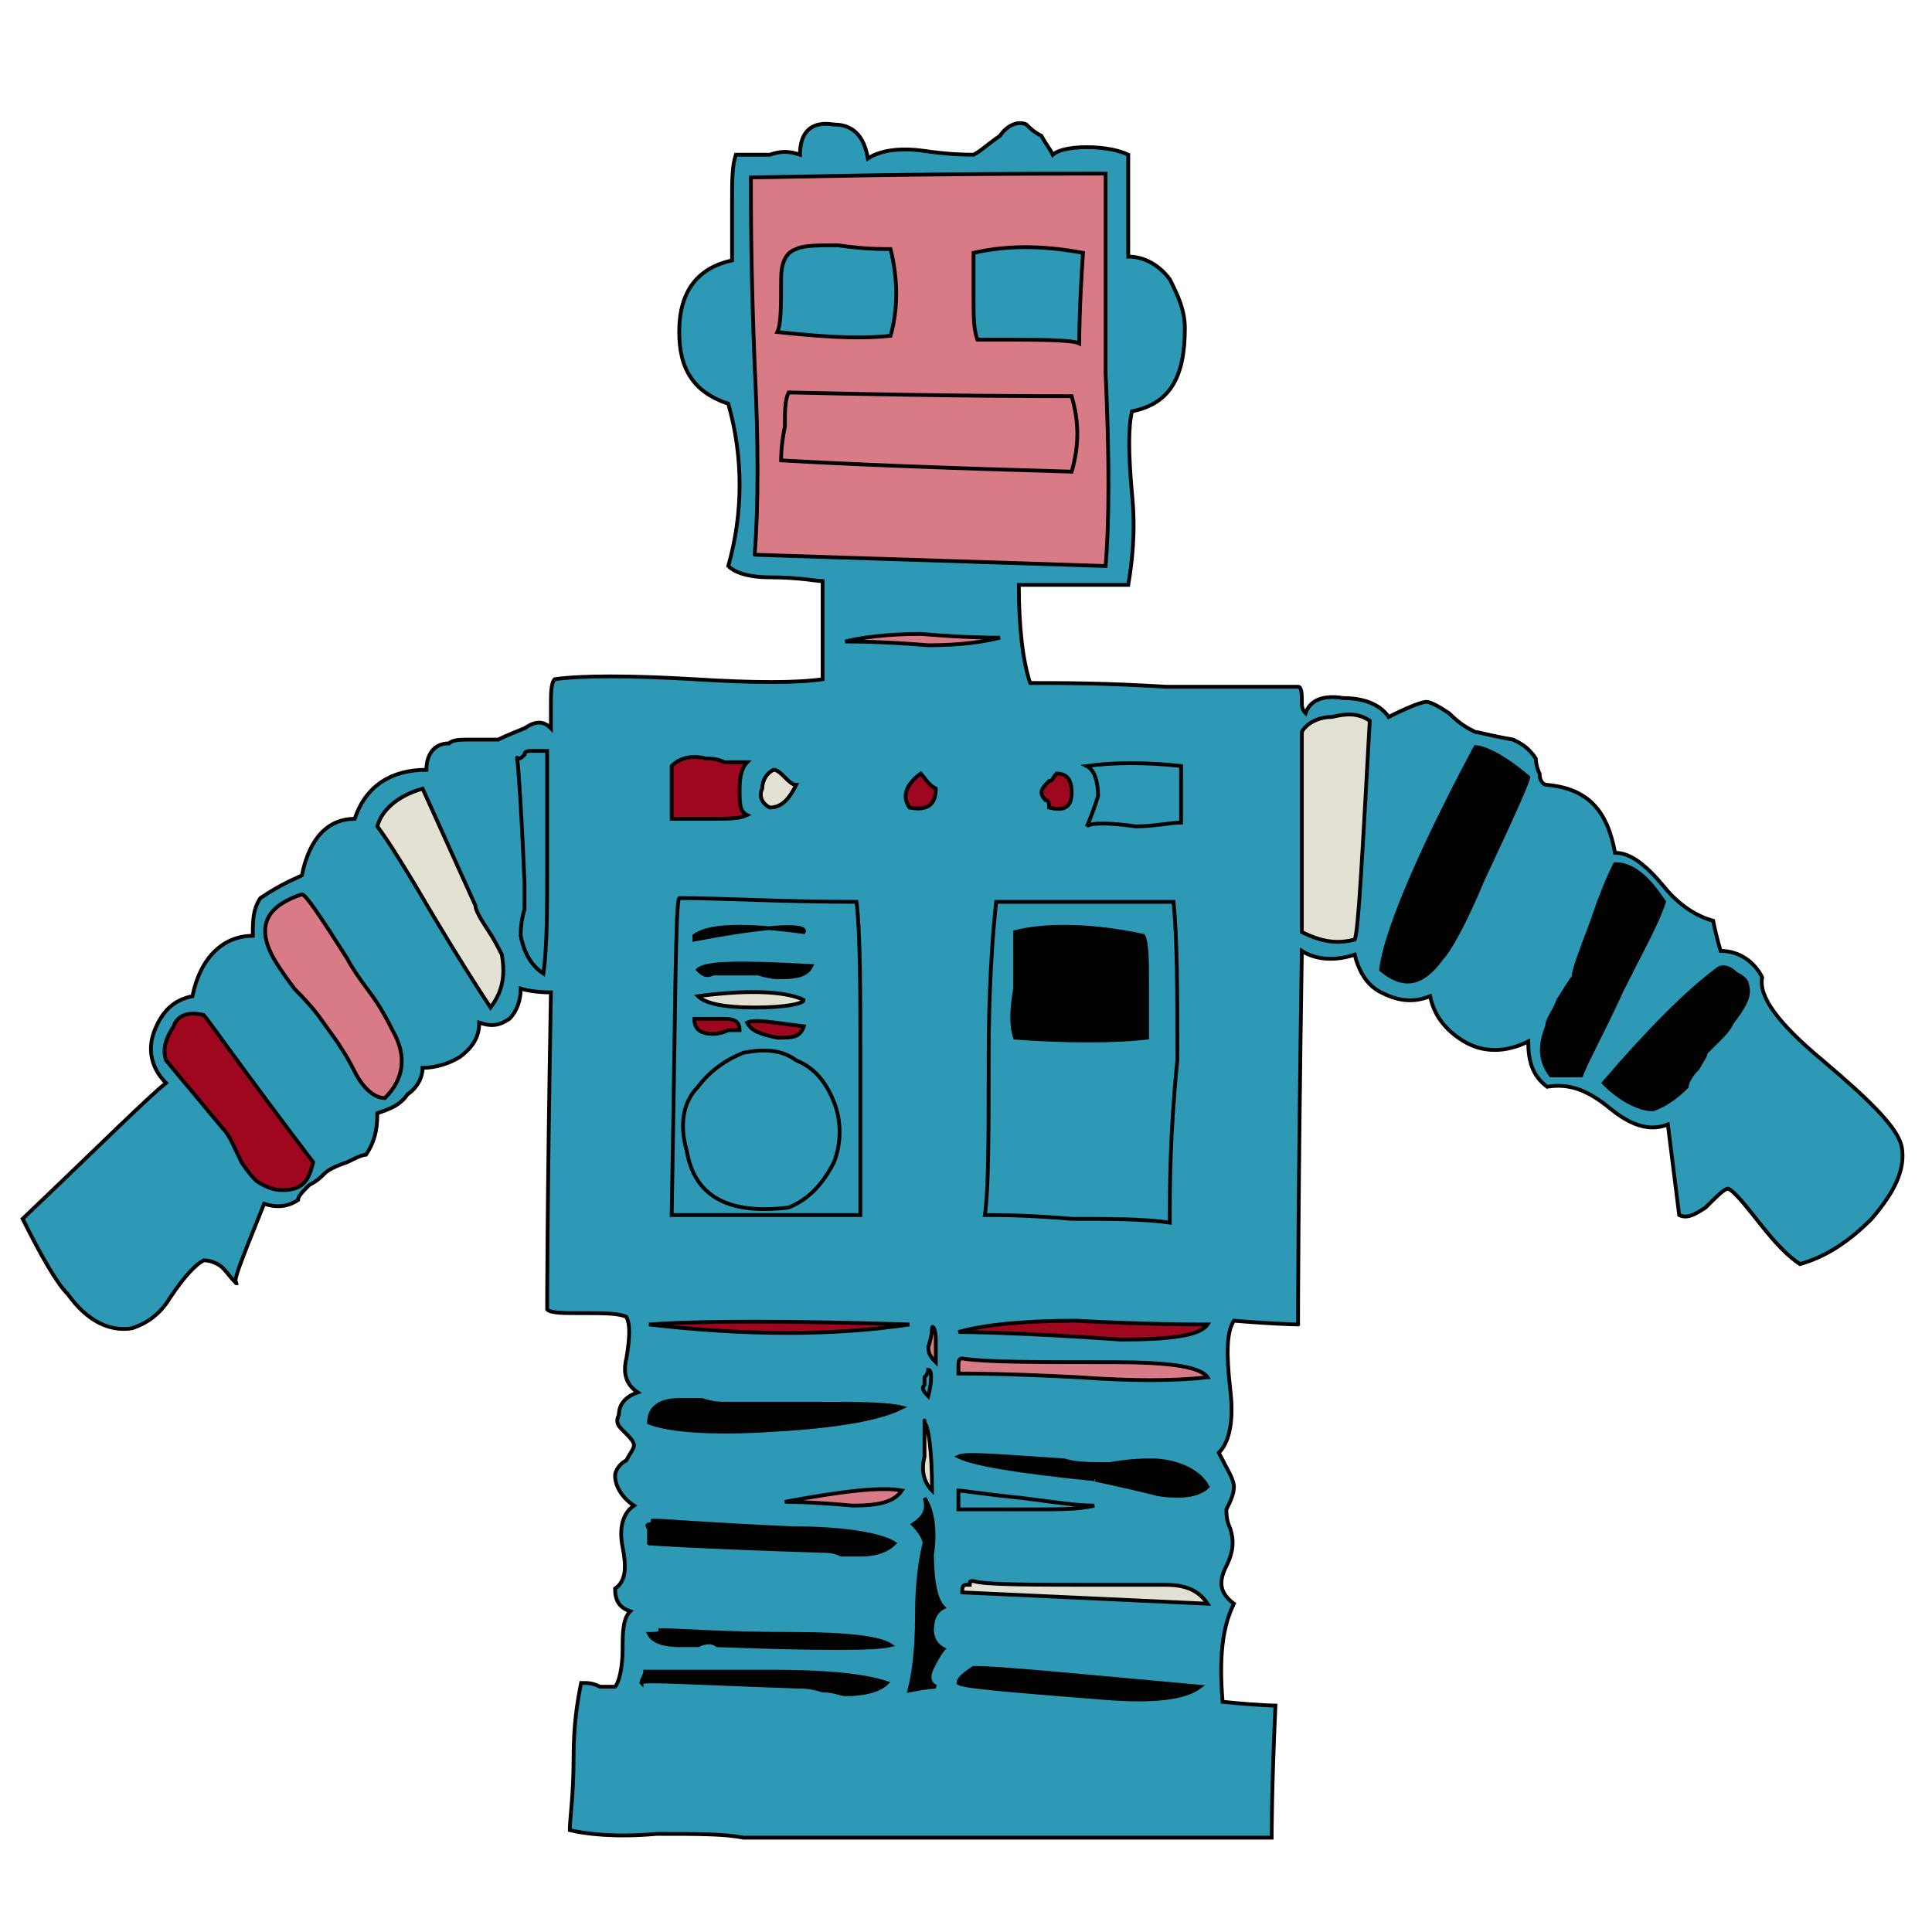 <svg id="th_rob_robot-26" width="100%" height="100%" xmlns="http://www.w3.org/2000/svg" version="1.1" xmlns:xlink="http://www.w3.org/1999/xlink" xmlns:svgjs="http://svgjs.com/svgjs" preserveAspectRatio="xMidYMin slice" data-uid="rob_robot-26" data-keyword="rob_robot-26" viewBox="0 0 512 512" data-colors="[&quot;#2D99B5&quot;,&quot;#010100&quot;,&quot;#010100&quot;,&quot;#010100&quot;,&quot;#E3E1D4&quot;,&quot;#D87B86&quot;,&quot;#010100&quot;,&quot;#E3E1D4&quot;,&quot;#010100&quot;,&quot;#2D99B5&quot;,&quot;#D87B86&quot;,&quot;#D87B86&quot;,&quot;#010100&quot;,&quot;#2D99B5&quot;,&quot;#2D99B5&quot;,&quot;#E3E1D4&quot;,&quot;#D87B86&quot;,&quot;#D87B86&quot;,&quot;#010100&quot;,&quot;#D87B86&quot;,&quot;#010100&quot;,&quot;#010100&quot;,&quot;#010100&quot;,&quot;#2D99B5&quot;,&quot;#9F071E&quot;,&quot;#E3E1D4&quot;,&quot;#D87B86&quot;,&quot;#2D99B5&quot;,&quot;#010100&quot;,&quot;#2D99B5&quot;,&quot;#2D99B5&quot;,&quot;#E3E1D4&quot;,&quot;#D87B86&quot;,&quot;#9F071E&quot;,&quot;#2D99B5&quot;,&quot;#2D99B5&quot;,&quot;#E3E1D4&quot;,&quot;#E3E1D4&quot;,&quot;#010100&quot;,&quot;#010100&quot;,&quot;#D87B86&quot;,&quot;#D87B86&quot;,&quot;#2D99B5&quot;,&quot;#D87B86&quot;,&quot;#E3E1D4&quot;,&quot;#9F071E&quot;,&quot;#010100&quot;,&quot;#010100&quot;,&quot;#2D99B5&quot;,&quot;#2D99B5&quot;,&quot;#D87B86&quot;]"><path id="th_rob_robot-26_33" d="M483 281C471 271 466 264 467 259C465 255 461 252 456 252C456 252 455 249 454 244C450 243 445 240 441 235C436 229 432 226 428 226C426 215 421 209 410 208C409 208 408 207 408 205C407 203 407 201 407 201C405 198 403 197 401 196C395 195 392 194 391 194C389 193 387 192 384 189C381 187 379 186 378 186C377 186 374 187 368 190C366 187 362 185 356 185C350 184 347 186 346 189C345 188 345 187 345 186C345 184 345 182 344 182C337 182 326 182 309 182C293 181 281 181 273 181C271 175 270 166 270 155C272 155 277 155 283 155C290 155 295 155 299 155C300 149 301 141 300 131C299 120 299 113 300 109C310 107 314 100 314 87C314 82 312 78 310 74C307 70 303 68 299 68L299 41C297 40 293 39 288 39C283 39 280 40 279 41C278 39 277 38 276 36C274 35 273 34 272 33C270 32 267 33 265 36C262 38 260 40 258 41C256 41 252 41 245 40C238 39 233 40 230 42C229 36 226 33 221 33C215 32 212 35 212 41C209 40 207 40 204 41L195 41C194 44 194 48 194 54C194 62 194 67 194 69C185 71 180 77 180 88C180 98 184 104 193 107C197 121 197 136 193 150C195 152 199 153 204 153C212 153 216 154 218 154C218 156 218 160 218 166C218 172 218 176 218 180C211 181 200 181 184 180C167 179 154 179 147 180C146 181 146 184 146 187C146 191 146 193 146 193C144 191 142 191 139 193C134 195 132 196 132 196C130 196 128 196 125 196C122 196 120 196 119 197C115 197 113 200 113 204C104 204 97 208 94 217C87 217 82 222 80 232C78 233 75 234 69 238C67 241 67 244 67 248C59 248 53 254 51 264C46 265 43 268 41 273C39 278 40 283 44 287C39 291 27 303 6 323C11 333 15 340 18 343C23 350 29 353 35 352C38 351 42 349 45 344C49 338 52 335 54 334C56 334 58 335 59 336C61 338 62 340 63 340C61 341 64 334 70 319C73 320 76 320 79 318C79 317 80 316 82 314C84 313 85 312 86 311C87 310 89 309 92 308C94 307 96 306 97 306C99 303 100 300 100 295C103 294 106 293 108 290C111 288 112 285 112 283C115 283 119 282 122 280C126 277 127 274 127 271C130 272 132 272 135 270C137 268 138 265 138 262C138 262 141 263 146 263C145 319 145 347 145 347C146 348 149 348 154 348C160 348 164 348 166 349C167 351 167 354 166 360C165 364 166 367 169 369C166 370 164 372 164 375C163 377 164 378 165 379C167 381 168 382 168 383C168 384 167 385 166 387C164 388 163 390 163 391C163 394 165 397 168 399C165 401 164 405 165 410C166 415 166 419 163 421C163 424 164 426 167 427C165 429 165 433 165 437C165 442 164 446 163 447C162 447 161 447 159 447C157 446 156 446 154 446C153 451 152 457 152 466C152 476 151 482 151 485C155 486 163 487 174 486C185 486 192 486 197 487L337 487C337 486 337 474 338 452C338 452 334 452 324 451C323 439 324 431 327 425C323 422 323 419 325 415C327 411 327 408 326 405C325 403 325 401 325 400C326 398 327 396 327 394C327 392 325 389 323 385C326 382 327 376 326 368C325 359 325 353 327 350C339 351 345 351 344 351C344 350 344 317 345 252C348 254 353 255 359 253C360 257 362 261 366 263C370 265 374 266 379 264C380 269 383 273 388 276C393 279 399 279 405 276C405 281 406 285 410 288C416 287 421 289 427 294C432 298 437 300 442 298L445 322C447 323 449 322 452 320C455 317 457 315 458 315C460 316 463 320 467 325C471 330 474 333 477 335C484 333 490 329 496 323C502 316 505 310 504 304C503 299 496 292 483 281Z " fill-rule="evenodd" fill="#2d99b5" stroke-width="1" stroke="#000000"></path><path id="th_rob_robot-26_0" d="M450 283C448 285 447 287 447 288C444 291 441 293 438 294C435 294 430 292 425 287C437 273 447 263 455 257C456 256 458 256 460 258C462 259 463 260 463 261C464 264 462 267 459 271C458 273 457 274 455 276C453 278 452 279 452 279C452 280 451 281 450 283Z " fill-rule="evenodd" fill="#010100" stroke-width="1" stroke="#000000"></path><path id="th_rob_robot-26_1" d="M411 285C408 281 408 277 410 272C410 270 412 268 413 265C415 262 416 260 417 259C417 257 419 252 422 244C424 238 426 233 428 229C433 229 437 233 441 239C439 245 435 252 430 262C425 273 421 280 419 285Z " fill-rule="evenodd" fill="#010100" stroke-width="1" stroke="#000000"></path><path id="th_rob_robot-26_2" d="M382 254C377 261 372 262 366 257C367 248 375 228 391 198C393 198 398 200 405 206C405 207 401 216 393 233C388 245 384 252 382 254Z " fill-rule="evenodd" fill="#010100" stroke-width="1" stroke="#000000"></path><path id="th_rob_robot-26_3" d="M345 247C345 238 345 220 345 194C346 192 349 190 353 190C357 189 360 189 363 191C361 227 360 247 359 249C355 250 351 250 345 247Z " fill-rule="evenodd" fill="#e3e1d4" stroke-width="1" stroke="#000000"></path><path id="th_rob_robot-26_4" d="M254 353C261 351 272 350 285 350C304 351 316 351 320 351C318 354 310 355 297 355C269 353 254 353 254 353Z " fill-rule="evenodd" fill="#9f071e" stroke-width="1" stroke="#000000"></path><path id="th_rob_robot-26_5" d="M254 386C256 385 266 386 282 387C285 388 289 388 294 388C300 387 303 387 305 387C312 387 318 390 320 394C318 396 314 397 307 396C295 393 289 392 290 392C270 390 258 388 254 386Z " fill-rule="evenodd" fill="#010100" stroke-width="1" stroke="#000000"></path><path id="th_rob_robot-26_6" d="M256 420C256 420 256 420 257 420C257 419 257 419 258 419C261 420 273 420 294 420C306 420 311 420 309 420C315 420 318 422 320 425C320 425 298 424 255 422C255 421 255 420 256 420Z " fill-rule="evenodd" fill="#e3e1d4" stroke-width="1" stroke="#000000"></path><path id="th_rob_robot-26_7" d="M254 446C254 445 255 444 258 442C265 442 285 444 318 447C314 450 306 451 293 450C268 448 255 447 254 446Z " fill-rule="evenodd" fill="#010100" stroke-width="1" stroke="#000000"></path><path id="th_rob_robot-26_8" d="M254 395C255 395 261 396 271 397C279 398 285 399 290 399C286 400 281 400 273 400C262 400 256 400 254 400Z " fill-rule="evenodd" fill="#2d99b5" stroke-width="1" stroke="#000000"></path><path id="th_rob_robot-26_9" d="M295 361C309 361 318 362 320 365C311 366 300 366 286 365C267 364 257 364 254 364L254 362C254 361 254 360 255 360C261 361 274 361 295 361Z " fill-rule="evenodd" fill="#d87b86" stroke-width="1" stroke="#000000"></path><path id="th_rob_robot-26_10" d="M244 168C256 169 263 169 265 169C261 170 255 171 246 171C234 170 226 170 224 170C228 169 235 168 244 168Z " fill-rule="evenodd" fill="#d87b86" stroke-width="1" stroke="#000000"></path><path id="th_rob_robot-26_11" d="M247 442C246 444 246 446 248 447C248 447 246 447 241 448C242 444 243 438 243 428C243 419 244 413 245 409C245 408 244 406 242 404C245 402 246 400 245 397C247 400 248 405 247 412C247 419 248 424 250 426C248 427 247 429 247 432C247 434 248 436 250 437C250 437 249 438 247 442Z " fill-rule="evenodd" fill="#010100" stroke-width="1" stroke="#000000"></path><path id="th_rob_robot-26_12" d="M244 205C245 206 246 208 248 209C248 213 246 215 241 214C239 211 240 208 244 205Z " fill-rule="evenodd" fill="#9f071e" stroke-width="1" stroke="#000000"></path><path id="th_rob_robot-26_13" d="M246 370C245 369 244 368 245 367C245 366 245 366 245 365C246 364 246 363 246 363C247 363 247 366 246 370Z " fill-rule="evenodd" fill="#2d99b5" stroke-width="1" stroke="#000000"></path><path id="th_rob_robot-26_14" d="M247 395C245 393 244 390 245 386C245 378 245 375 245 377C246 378 247 384 247 395Z " fill-rule="evenodd" fill="#e3e1d4" stroke-width="1" stroke="#000000"></path><path id="th_rob_robot-26_15" d="M246 357C247 354 247 352 247 352C247 351 248 352 248 355L248 361C247 360 246 359 246 357Z " fill-rule="evenodd" fill="#d87b86" stroke-width="1" stroke="#000000"></path><path id="th_rob_robot-26_16" d="M241 351C221 354 198 354 172 351C186 350 209 350 241 351Z " fill-rule="evenodd" fill="#9f071e" stroke-width="1" stroke="#000000"></path><path id="th_rob_robot-26_17" d="M172 377C172 373 175 371 180 371C181 371 183 371 186 371C189 372 191 372 192 372C196 372 204 372 217 372C227 372 235 372 239 373C233 376 222 378 204 379C188 380 177 379 172 377Z " fill-rule="evenodd" fill="#010100" stroke-width="1" stroke="#000000"></path><path id="th_rob_robot-26_18" d="M239 395C237 398 233 399 226 399C215 398 209 398 208 398C224 395 234 394 239 395Z " fill-rule="evenodd" fill="#d87b86" stroke-width="1" stroke="#000000"></path><path id="th_rob_robot-26_19" d="M172 409L172 405C171 404 172 404 172 404C173 404 173 403 173 403C174 403 174 403 174 403C176 403 188 404 210 405C225 405 234 407 237 409C235 411 232 412 228 412C227 412 226 412 223 412C221 411 219 411 218 411C186 410 171 409 172 409Z " fill-rule="evenodd" fill="#010100" stroke-width="1" stroke="#000000"></path><path id="th_rob_robot-26_20" d="M185 436C182 436 181 436 180 436C176 436 173 435 172 433C174 433 175 433 175 432C180 432 191 433 210 433C224 433 233 434 236 436C232 437 217 437 190 436C189 435 187 435 185 436Z " fill-rule="evenodd" fill="#010100" stroke-width="1" stroke="#000000"></path><path id="th_rob_robot-26_21" d="M170 446C170 445 171 444 171 443C174 443 185 443 204 443C219 443 229 444 235 446C233 448 229 449 224 449C223 449 221 448 218 448C215 447 213 447 212 447C183 446 169 445 170 446Z " fill-rule="evenodd" fill="#010100" stroke-width="1" stroke="#000000"></path><path id="th_rob_robot-26_22" d="M227 239C228 248 228 262 228 281C228 303 228 317 228 322L178 322C179 267 179 239 180 238C191 238 207 239 227 239Z " fill-rule="evenodd" fill="#2d99b5" stroke-width="1" stroke="#000000"></path><path id="th_rob_robot-26_23" d="M187 201C188 201 190 201 192 202C195 202 196 202 198 202C197 203 196 205 196 209C196 213 196 215 198 216C196 217 193 217 188 217C182 217 179 217 178 217C178 214 178 210 178 203C180 201 183 200 187 201Z " fill-rule="evenodd" fill="#9f071e" stroke-width="1" stroke="#000000"></path><path id="th_rob_robot-26_24" d="M208 206C209 207 210 208 211 208C209 212 207 214 204 214C202 213 201 211 202 209C202 207 203 205 205 204C206 204 207 205 208 206Z " fill-rule="evenodd" fill="#e3e1d4" stroke-width="1" stroke="#000000"></path><path id="th_rob_robot-26_25" d="M200 97C199 72 199 56 199 47C207 47 238 46 293 46C293 57 293 74 293 99C294 121 294 138 293 150C231 148 199 147 200 147C201 134 201 117 200 97Z " fill-rule="evenodd" fill="#d87b86" stroke-width="1" stroke="#000000"></path><path id="th_rob_robot-26_26" d="M312 281C310 301 310 315 310 324C303 323 294 323 284 323C272 322 265 322 261 322C262 315 262 301 262 281C262 262 263 248 264 239C290 239 306 239 311 239C312 249 312 263 312 281Z " fill-rule="evenodd" fill="#2d99b5" stroke-width="1" stroke="#000000"></path><path id="th_rob_robot-26_27" d="M278 207C279 207 279 206 280 205C283 205 284 207 284 210C284 214 282 215 278 214C278 213 278 212 277 212C276 211 276 210 276 210C276 209 277 208 278 207Z " fill-rule="evenodd" fill="#9f071e" stroke-width="1" stroke="#000000"></path><path id="th_rob_robot-26_28" d="M313 203C313 213 313 218 313 218C310 218 306 219 301 219C294 218 289 218 288 219C289 217 290 214 291 211C291 207 290 204 288 203C295 202 304 202 313 203Z " fill-rule="evenodd" fill="#2d99b5" stroke-width="1" stroke="#000000"></path><path id="th_rob_robot-26_29" d="M138 248C138 247 138 244 139 241C139 238 139 235 139 234C138 210 137 199 137 201C138 201 138 201 139 200C139 199 140 199 141 199L145 199C145 202 145 212 145 229C145 241 145 251 144 258C141 256 139 253 138 248Z " fill-rule="evenodd" fill="#2d99b5" stroke-width="1" stroke="#000000"></path><path id="th_rob_robot-26_30" d="M115 243C108 231 103 223 100 219C101 215 105 211 112 209L126 240C126 241 127 243 129 246C131 249 132 251 133 253C134 259 133 263 130 267C126 261 121 253 115 243Z " fill-rule="evenodd" fill="#e3e1d4" stroke-width="1" stroke="#000000"></path><path id="th_rob_robot-26_31" d="M94 284C91 278 89 276 90 277L85 270C85 270 83 267 78 262C75 258 73 255 72 253C68 245 71 240 80 237C81 237 85 243 92 254C93 256 95 259 98 263C101 267 103 271 104 273C108 280 107 286 102 291C99 291 96 288 94 284Z " fill-rule="evenodd" fill="#d87b86" stroke-width="1" stroke="#000000"></path><path id="th_rob_robot-26_32" d="M64 308C62 304 61 301 59 299C49 287 44 281 44 281C43 278 44 275 46 272C47 269 50 268 54 269C55 270 64 283 83 308C82 312 81 314 78 315C74 316 71 315 68 313C67 312 66 311 64 308Z " fill-rule="evenodd" fill="#9f071e" stroke-width="1" stroke="#000000"></path><path id="th_rob_robot-26_34" d="M221 308C223 303 223 297 221 292C219 287 216 283 211 281C207 278 202 278 197 279C192 281 188 284 185 288C181 292 180 298 182 305C184 317 193 322 209 320C214 318 218 314 221 308Z " fill-rule="evenodd" fill="#2d99b5" stroke-width="1" stroke="#000000"></path><path id="th_rob_robot-26_35" d="M206 275C210 275 212 275 213 272C205 271 200 270 198 271C199 273 201 274 206 275Z " fill-rule="evenodd" fill="#9f071e" stroke-width="1" stroke="#000000"></path><path id="th_rob_robot-26_36" d="M192 270C187 270 184 270 184 270C184 273 186 274 189 274C189 274 191 274 193 273C194 273 195 273 196 273C196 271 195 270 192 270Z " fill-rule="evenodd" fill="#9f071e" stroke-width="1" stroke="#000000"></path><path id="th_rob_robot-26_37" d="M200 267C208 267 213 266 213 265C209 263 200 262 185 264C187 266 192 267 200 267Z " fill-rule="evenodd" fill="#e3e1d4" stroke-width="1" stroke="#000000"></path><path id="th_rob_robot-26_38" d="M189 258C193 258 195 258 194 258C196 258 198 258 201 258C204 259 206 259 207 259C212 259 214 258 215 256C197 255 187 255 185 257C186 258 187 259 189 258Z " fill-rule="evenodd" fill="#010100" stroke-width="1" stroke="#000000"></path><path id="th_rob_robot-26_39" d="M304 275C304 273 304 269 304 261C304 255 304 250 303 248C289 245 277 245 269 247C269 250 269 255 269 262C268 268 268 272 269 275C283 276 295 276 304 275Z " fill-rule="evenodd" fill="#010100" stroke-width="1" stroke="#000000"></path><path id="th_rob_robot-26_40" d="M184 248L184 249C205 245 214 245 213 247C198 245 188 245 184 248Z " fill-rule="evenodd" fill="#010100" stroke-width="1" stroke="#000000"></path><path id="th_rob_robot-26_41" d="M208 113C207 118 207 121 207 122C224 123 249 124 284 125C286 118 286 112 284 105C277 105 252 105 209 104C208 106 208 109 208 113Z " fill-rule="evenodd" fill="#d87b86" stroke-width="1" stroke="#000000"></path><path id="th_rob_robot-26_42" d="M277 86C278 86 278 84 279 82C279 79 279 77 280 77C280 77 281 77 281 77C282 78 282 78 282 78C283 78 283 81 283 85C283 86 280 86 277 86Z " fill-rule="evenodd" fill="#2d99b5" stroke-width="1" stroke="#000000"></path><path id="th_rob_robot-26_43" d="M273 70C278 69 281 70 283 71C282 73 278 74 273 73C267 73 263 72 261 70C263 70 266 70 273 70Z " fill-rule="evenodd" fill="#d87b86" stroke-width="1" stroke="#000000"></path><path id="th_rob_robot-26_44" d="M261 85C261 80 262 77 263 76C264 76 264 76 265 76C265 77 265 77 266 77C267 82 267 85 266 84C266 84 264 84 261 85Z " fill-rule="evenodd" fill="#d87b86" stroke-width="1" stroke="#000000"></path><path id="th_rob_robot-26_45" d="M258 67C258 68 258 72 258 79C258 84 258 87 259 90C275 90 284 90 286 91C286 90 286 82 287 67C276 65 267 65 258 67Z " fill-rule="evenodd" fill="#2d99b5" stroke-width="1" stroke="#000000"></path><path id="th_rob_robot-26_46" d="M214 79C213 82 213 84 214 85C212 85 211 84 211 82C210 79 211 78 212 76C213 76 214 77 214 79Z " fill-rule="evenodd" fill="#d87b86" stroke-width="1" stroke="#000000"></path><path id="th_rob_robot-26_47" d="M223 72C217 71 213 71 212 72C210 73 217 72 231 70C231 72 228 73 223 72Z " fill-rule="evenodd" fill="#010100" stroke-width="1" stroke="#000000"></path><path id="th_rob_robot-26_48" d="M225 85C226 84 227 81 227 76L231 76C231 76 231 79 231 84C231 85 229 85 225 85Z " fill-rule="evenodd" fill="#d87b86" stroke-width="1" stroke="#000000"></path><path id="th_rob_robot-26_49" d="M236 66C233 66 229 66 222 65C217 65 213 65 211 66C208 67 207 70 207 74C207 81 207 86 206 88C216 89 226 90 236 89C238 82 238 74 236 66Z " fill-rule="evenodd" fill="#2d99b5" stroke-width="1" stroke="#000000"></path><defs id="SvgjsDefs1614" fill="#d87b86"></defs></svg>